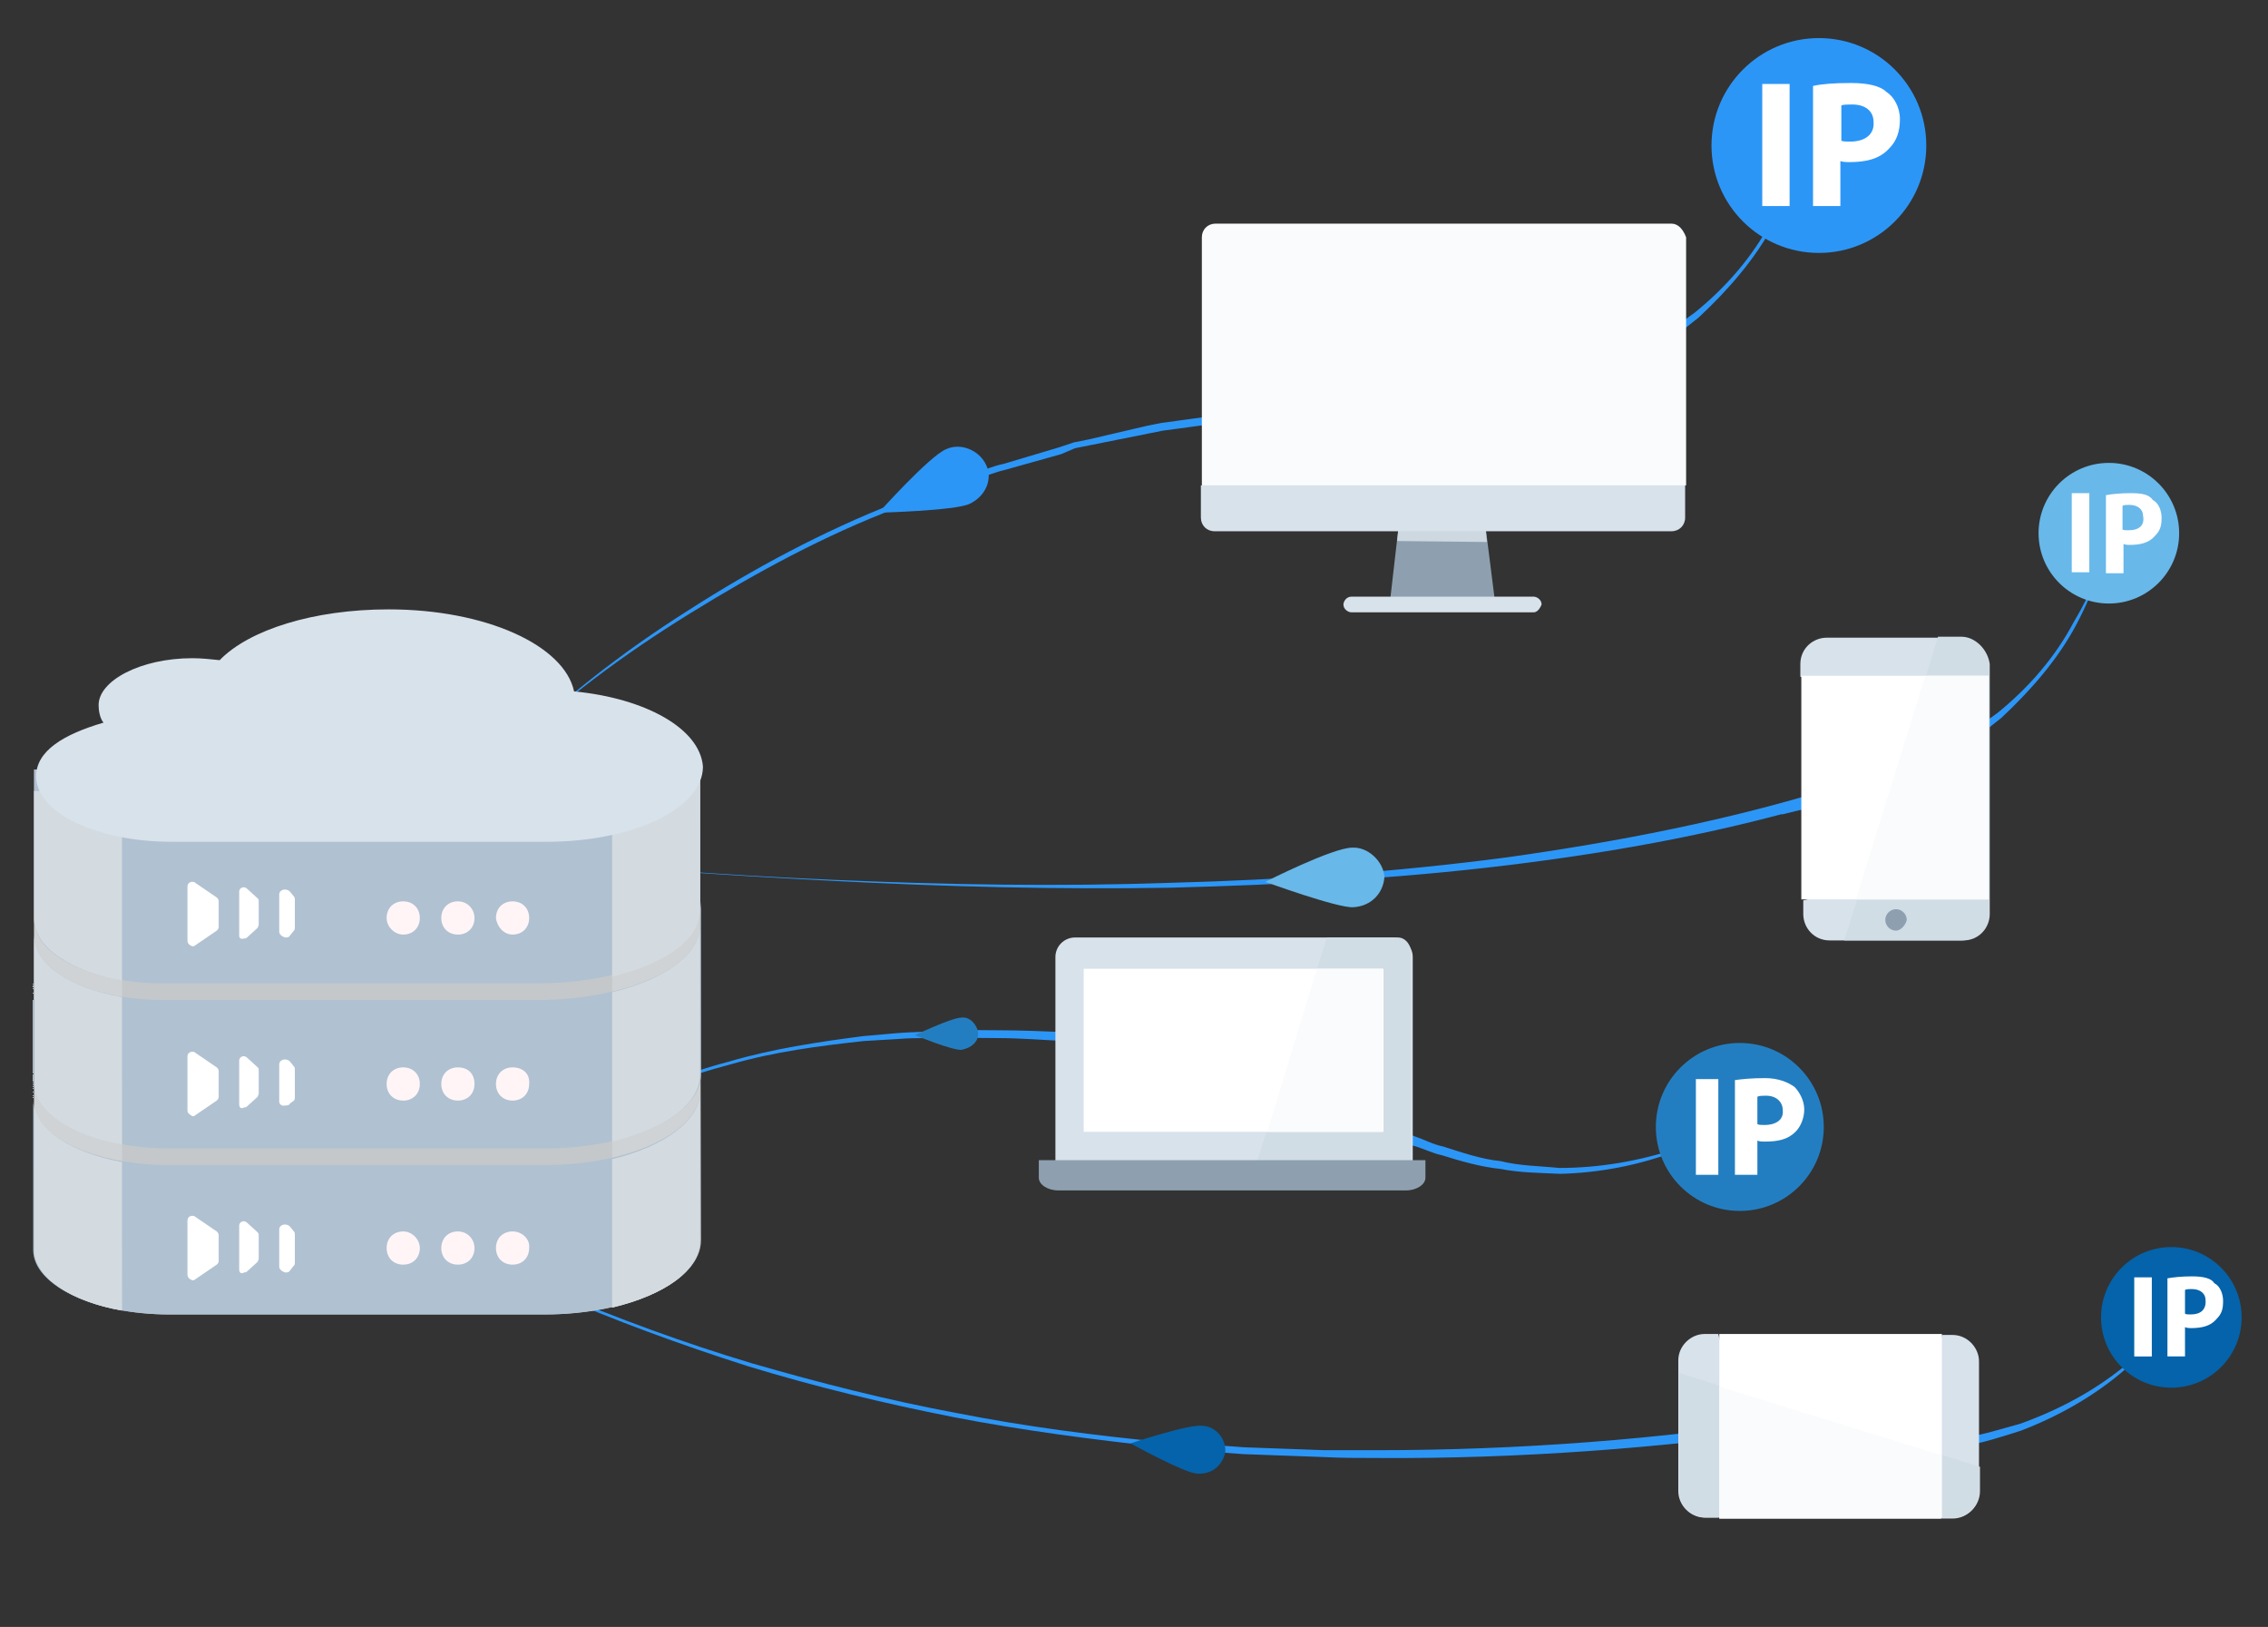 <?xml version="1.0" encoding="utf-8"?>
<!-- Generator: Adobe Illustrator 24.0.1, SVG Export Plug-In . SVG Version: 6.00 Build 0)  -->
<svg version="1.1" id="Capa_1" xmlns="http://www.w3.org/2000/svg" xmlns:xlink="http://www.w3.org/1999/xlink" x="0px" y="0px"
	 viewBox="0 0 232.3 166.6" style="enable-background:new 0 0 232.3 166.6;" xml:space="preserve">
<rect x="0" y="0" width="232.3" height="166.6" fill="#333333" stroke="none"/>
<style type="text/css">
	.st0{display:none;}
	.st1{display:inline;fill:#DFEBF7;}
	.st2{display:inline;fill:#FFA100;}
	.st3{display:inline;fill:#94BEE0;}
	.st4{display:inline;fill:#B1D3EF;}
	.st5{display:none;fill:#E6EDED;}
	.st6{fill:#2C96F7;}
	.st7{fill:#0463AA;}
	.st8{fill:#68B8EA;}
	.st9{fill:#237EC1;}
	.st10{fill:#FFFFFF;}
	.st11{fill:#C4C8CA;}
	.st12{fill:#D0D3D5;}
	.st13{fill:#B0C1D1;}
	.st14{fill:#FFF5F7;}
	.st15{fill:#D3DBE0;}
	.st16{fill:#D8E2EB;}
	.st17{fill:#D1DDE5;}
	.st18{fill:#F9FBFC;}
	.st19{fill:#8EA0AF;}
	.st20{fill:#CDD8E0;}
</style>
<g class="st0">
	<path class="st1" d="M-264.7-1488c3.1-2,4.9-5.5,4.9-9.2v-17.5h-46.7v17.5c0,3.7,1.8,7.1,4.9,9.2l15.4,10.2v4.2l-15.4,10.2
		c-3.1,2-4.9,5.5-4.9,9.2v17.5h46.7v-17.5c0-3.7-1.8-7.1-4.9-9.2l-15.4-10.2v-4.2L-264.7-1488z"/>
	<path class="st2" d="M-267.2-1491.8c1.8-1.2,2.8-3.1,2.8-5.3l0,0c0-2-1.4-3.8-3.4-4.3l-23.5-5.9c-5.4-1.3-10.6,2.7-10.6,8.3v1.9
		c0,2.1,1.1,4.1,2.8,5.3l14.3,10.5v24.7c0,5.7-5.9,9.4-11,7l0,0c-2.8-1.3-6.1,0.6-6.1,3.7c0,0,0,0,0,0.1v9.2h37.4v-17.5
		c0,0,0,0,0-0.1c0-3-2.9-5.2-5.9-4.7l-3.2,0.6c-4.2,0.7-8-2.5-8-6.8v-16.2L-267.2-1491.8z"/>
	<rect x="-314.4" y="-1436.7" class="st3" width="62.3" height="6.2"/>
	<path class="st4" d="M-245.7-1432h-4.7v-6.2h-65.4v6.2h-4.7c-0.9,0-1.6,0.7-1.6,1.6s0.7,1.6,1.6,1.6h4.7h1.6h62.3h1.6h4.7
		c0.9,0,1.6-0.7,1.6-1.6C-244-1431.3-245-1432-245.7-1432z M-312.7-1435.1h59.2v3.1h-59.2V-1435.1z"/>
	<rect x="-314.4" y="-1520.8" class="st3" width="62.3" height="6.2"/>
	<path class="st4" d="M-245.7-1522.4h-4.7h-1.6h-62.3h-1.6h-4.7c-0.9,0-1.6,0.7-1.6,1.6s0.7,1.6,1.6,1.6h4.7v6.2h65.4v-6.2h4.7
		c0.9,0,1.6-0.7,1.6-1.6C-244.2-1521.7-245-1522.4-245.7-1522.4z M-253.5-1516.1h-59.2v-3.1h59.2L-253.5-1516.1L-253.5-1516.1z"/>
	<path class="st3" d="M-291-1485c-0.3,0-0.6-0.1-0.9-0.3l-7.2-4.8c-1.8-1.2-2.8-3.1-2.8-5.3v-3.5c0-0.9,0.7-1.6,1.6-1.6
		s1.6,0.7,1.6,1.6v3.5c0,1.1,0.5,2.1,1.4,2.7l7.2,4.8c0.7,0.5,0.9,1.4,0.4,2.2C-290-1485.2-290.5-1485-291-1485z"/>
	<path class="st3" d="M-266-1450.7c-0.9,0-1.6-0.7-1.6-1.6v-3.5c0-1.1-0.5-2.1-1.4-2.7l-7.2-4.8c-0.7-0.5-0.9-1.4-0.4-2.2
		c0.5-0.7,1.4-0.9,2.2-0.4l7.2,4.8c1.8,1.2,2.8,3.1,2.8,5.3v3.5C-264.5-1451.4-265.1-1450.7-266-1450.7z"/>
</g>
<circle class="st5" cx="-1061.3" cy="-145.2" r="100"/>
<g>
	<g>
		<path class="st6" d="M51.8,77.3c5.6-5.6,11.9-10.5,18.7-14.8c6.7-4.3,13.8-8.1,21.2-11c0.9-0.3,1.8-0.8,2.7-1.1l2.8-1l2.8-1
			c0.9-0.3,1.8-0.7,2.8-0.9l5.7-1.7l1.5-0.5l1.5-0.3l3-0.7l3-0.7l1.5-0.3l1.5-0.2l5.9-0.8c1.9-0.3,4-0.5,5.9-0.6l6-0.5v1.1l-5.9,0.3
			c-1.9,0.1-4,0.1-5.9,0.5l-5.9,0.8l-1.5,0.2l-1.5,0.3l-3,0.6l-3,0.6l-1.5,0.3l-1.4,0.6l-5.7,1.6c-0.9,0.2-1.9,0.6-2.8,0.9l-2.8,0.9
			l-2.8,1c-0.9,0.3-1.8,0.8-2.7,1.1c-7.4,2.8-14.4,6.6-21.2,10.8C63.9,67,57.5,71.7,51.8,77.3z"/>
	</g>
	<g>
		<path class="st6" d="M185.3,11.2c-0.3,4.1-1.7,8.1-3.6,11.7s-4.7,6.8-7.7,9.6c-1.6,1.3-3.3,2.6-5.1,3.5c-1.7,1.1-3.6,1.9-5.6,2.8
			c-0.9,0.5-1.9,0.8-2.8,1.1l-3,1c-2,0.6-4,1-6,1.5l-0.2-1.1c1.9-0.5,4-0.8,5.9-1.4l3-0.9c0.9-0.3,1.9-0.6,2.8-1
			c1.8-0.8,3.8-1.6,5.5-2.6c1.8-0.9,3.4-2.2,5.1-3.4c3.2-2.6,5.9-5.7,7.8-9.3C183.3,19.3,184.8,15.3,185.3,11.2z"/>
	</g>
	<g>
		<path class="st6" d="M216.3,52.2c-0.3,4.1-1.7,8.1-3.6,11.7c-1.9,3.6-4.7,6.8-7.7,9.6c-1.6,1.3-3.3,2.6-5.1,3.5
			c-1.7,1.1-3.6,1.9-5.6,2.8c-0.9,0.5-1.9,0.8-2.8,1.1l-3,1c-2,0.6-4,1-6,1.5l-0.2-1.1c1.9-0.5,4-0.8,5.9-1.4l3-0.9
			c0.9-0.3,1.9-0.6,2.8-1c1.8-0.8,3.8-1.6,5.5-2.6c1.8-0.9,3.4-2.2,5.1-3.4c3.2-2.6,5.9-5.7,7.8-9.3C214.5,60.2,216,56.3,216.3,52.2
			z"/>
	</g>
	<g>
		<path class="st6" d="M182.3,111.1c-2.8,3-6.5,5.1-10.4,6.7c-3.9,1.5-8,2.3-12.1,2.4c-2-0.1-4.1-0.1-6.1-0.5c-2-0.2-4.1-0.8-6-1.4
			c-1-0.2-1.9-0.7-3-1l-3-1.1c-1.8-0.9-3.8-1.8-5.6-2.7l0.6-1c1.8,0.9,3.6,1.9,5.5,2.8l2.8,1.1c0.9,0.3,1.8,0.8,2.8,1
			c1.9,0.6,3.9,1.3,5.9,1.5c2,0.5,4.1,0.5,6,0.7c4.1,0,8.2-0.7,12.1-2C175.8,116.1,179.5,113.9,182.3,111.1z"/>
	</g>
	<g>
		<path class="st6" d="M225.2,130.5c-1.7,3.8-4.4,6.9-7.5,9.7c-3.1,2.7-6.8,4.8-10.7,6.3c-1.9,0.6-4,1.3-6,1.6
			c-2,0.5-4.1,0.6-6.1,0.7c-1,0.1-2,0-3.1,0l-3.1-0.1c-2-0.2-4.1-0.5-6.1-0.8l0.2-1.1c2,0.3,4,0.6,6,0.9l3.1,0.1c1,0,2,0.1,3.1,0
			c2-0.1,4.1-0.1,6-0.6c2-0.2,4-0.9,5.9-1.4c3.9-1.4,7.5-3.3,10.7-5.9C220.7,137.4,223.4,134.2,225.2,130.5z"/>
	</g>
	<g>
		<path class="st6" d="M20,109.6c2.6,2.5,5.5,4.7,8.4,6.8c3,2.2,5.9,4.1,9,5.9c6.1,3.8,12.6,7.1,19.2,9.9c6.6,2.8,13.4,5.3,20.4,7.4
			c6.9,2,14,3.8,21,5.1c7.1,1.4,14.2,2.3,21.4,3l5.3,0.3l2.7,0.2l2.7,0.1l5.5,0.2c1.8,0,3.6,0,5.5,0c14.4,0,28.9-1.1,43.1-3.3
			l0.1,1.1c-14.3,2-28.8,3.1-43.3,3c-1.8,0-3.6,0-5.5-0.1l-5.5-0.2l-2.7-0.1l-2.7-0.2l-5.5-0.5c-7.2-0.8-14.3-1.7-21.5-3.1
			c-7.1-1.4-14.1-3.1-21-5.2c-6.9-2.2-13.7-4.7-20.4-7.6c-6.6-3-13.1-6.3-19.2-10c-3.1-1.9-6.1-3.9-9-6
			C25.3,114.4,22.5,112.1,20,109.6z"/>
	</g>
	<g>
		<path class="st6" d="M50.9,87.4c11.5,1.4,23,2.2,34.5,2.7c11.5,0.5,23,0.7,34.5,0.3c11.5-0.3,23-1.1,34.4-2.6
			c11.4-1.6,22.8-3.8,33.7-7.2l0.3,1.1c-11,3.4-22.4,5.5-33.9,6.9c-11.5,1.4-23,2-34.5,2.3c-11.5,0.2-23.1-0.1-34.6-0.7
			S62.3,88.9,50.9,87.4z"/>
	</g>
	<g>
		<path class="st6" d="M61.8,113.9c1.9-1.3,4.1-2.2,6.3-3c2.2-0.9,4.3-1.6,6.6-2.2c4.4-1.3,9.1-2,13.7-2.6l3.4-0.3
			c1.1-0.1,2.3-0.1,3.5-0.2c2.3-0.2,4.7-0.1,6.9-0.1s4.7,0.1,6.9,0.2c2.3,0.2,4.7,0.5,6.9,0.6l-0.1,1.1l-6.8-0.8
			c-2.3-0.1-4.6-0.3-6.9-0.3c-2.3,0-4.7-0.1-6.9,0c-1.1,0-2.3,0-3.4,0.1l-3.4,0.2c-4.6,0.5-9.2,1.1-13.7,2.4c-2.3,0.6-4.4,1.3-6.6,2
			C65.9,111.9,63.9,112.8,61.8,113.9z"/>
	</g>
	<g>
		<g>
			<path class="st7" d="M122.6,150.9c-1.4-0.1-6.8-3.1-6.8-3.1s6-2,7.4-1.8c1.4,0.1,2.4,1.4,2.3,2.7
				C125.2,150.1,124.1,151,122.6,150.9z"/>
		</g>
	</g>
	<g>
		<g>
			<path class="st8" d="M138.6,92.9c-1.6,0.1-9-2.6-9-2.6s6.9-3.5,8.9-3.5c1.6-0.1,3.2,1.4,3.3,3C141.7,91.4,140.5,92.8,138.6,92.9z
				"/>
		</g>
	</g>
	<g>
		<g>
			<path class="st6" d="M99.3,51.6c-1.5,0.7-9.3,0.9-9.3,0.9s5.2-5.8,6.9-6.5c1.5-0.7,3.4,0.1,4.1,1.6C101.7,49,101,50.8,99.3,51.6z
				"/>
		</g>
	</g>
	<g>
		<g>
			<path class="st9" d="M98.5,107.5c-0.9,0.1-4.8-1.5-4.8-1.5s3.8-1.8,4.8-1.8c0.9-0.1,1.6,0.8,1.7,1.6
				C100.2,106.7,99.5,107.3,98.5,107.5z"/>
		</g>
	</g>
	<ellipse class="st6" cx="186.3" cy="14.9" rx="11" ry="11"/>
	<path class="st10" d="M180.5,8.6h2.8v12.5h-2.8V8.6z M189.6,8.5c-1.8,0-3,0.1-3.9,0.3v12.3h2.8v-4.6c0.3,0.1,0.7,0.1,0.9,0.1
		c1.7,0,3.1-0.3,4.1-1.4c0.8-0.8,1.1-1.8,1.1-3s-0.6-2.3-1.4-2.8C192.6,8.8,191.3,8.5,189.6,8.5L189.6,8.5z M189.5,14.5
		c-0.3,0-0.8,0-0.9-0.1v-3.6c0.2-0.1,0.7-0.1,1.1-0.1c1.4,0,2.2,0.7,2.2,1.8C192,13.7,191.1,14.5,189.5,14.5z"/>
	<ellipse class="st8" cx="216" cy="54.6" rx="7.2" ry="7.2"/>
	<path class="st10" d="M212.2,50.5h1.8v8.1h-1.8V50.5z M218.2,50.5c-1.1,0-1.9,0.1-2.5,0.2v8h1.8v-3c0.2,0.1,0.5,0.1,0.6,0.1
		c1.1,0,2-0.2,2.6-0.9c0.6-0.6,0.7-1.1,0.7-1.9c0-0.7-0.3-1.5-0.9-1.8C220.1,50.6,219.3,50.5,218.2,50.5L218.2,50.5z M218,54.3
		c-0.2,0-0.6,0-0.6-0.1v-2.4c0.1-0.1,0.5-0.1,0.7-0.1c0.9,0,1.4,0.5,1.4,1.1C219.7,53.8,219.1,54.3,218,54.3z"/>
	<ellipse class="st9" cx="178.2" cy="115.4" rx="8.6" ry="8.6"/>
	<path class="st10" d="M173.7,110.5h2.3v9.8h-2.3V110.5z M180.8,110.4c-1.5,0-2.3,0.1-3.1,0.2v9.7h2.3v-3.5c0.2,0.1,0.6,0.1,0.7,0.1
		c1.4,0,2.4-0.2,3.2-1c0.6-0.6,0.9-1.5,0.9-2.3c0-0.9-0.5-1.8-1-2.3C183.1,110.8,182.1,110.4,180.8,110.4L180.8,110.4z M180.7,115.2
		c-0.2,0-0.6,0-0.7-0.1v-2.8c0.2-0.1,0.6-0.1,0.9-0.1c1,0,1.7,0.6,1.7,1.5C182.7,114.6,182,115.2,180.7,115.2z"/>
	<ellipse class="st7" cx="222.4" cy="134.9" rx="7.2" ry="7.2"/>
	<path class="st10" d="M218.6,130.8h1.8v8.1h-1.8V130.8z M224.5,130.7c-1.1,0-1.9,0.1-2.5,0.2v8h1.8v-3c0.2,0.1,0.5,0.1,0.6,0.1
		c1.1,0,2-0.2,2.6-0.9c0.6-0.6,0.7-1.1,0.7-1.9c0-0.7-0.3-1.5-0.9-1.8C226.5,130.9,225.7,130.7,224.5,130.7L224.5,130.7z
		 M224.4,134.6c-0.2,0-0.6,0-0.6-0.1v-2.4c0.1-0.1,0.5-0.1,0.7-0.1c0.9,0,1.4,0.5,1.4,1.1C226,134.1,225.4,134.6,224.4,134.6z"/>
	<g>
		<path class="st11" d="M71.7,78.8v-0.3l-24.3,0.3H3.5V128c0,3.6,6.2,6.6,13.9,6.6h38.4c8.8,0,16-3.4,16-7.6L71.7,78.8
			C71.7,78.9,71.7,78.8,71.7,78.8z"/>
		<path class="st12" d="M12.5,81h-9V128c0,2.8,3.8,5.3,9,6.2C12.5,134.1,12.5,81,12.5,81z M71.7,79.4h-9v54.5c5.4-1.3,9-3.8,9-6.9
			V79.4L71.7,79.4z"/>
		<path class="st13" d="M55.8,119.3H17.3c-7.6,0-13.9-2.9-13.9-6.6v-12.4V128c0,3.6,6.2,6.6,13.9,6.6h38.4c8.8,0,16-3.4,16-7.6V98.5
			v13.2C71.7,115.9,64.6,119.3,55.8,119.3z M71.7,94.8c0,4.2-7.5,7.6-16.7,7.6H16.7c-7.3,0-13.2-2.9-13.2-6.6v-3.5v18.7
			c0,3.6,6.2,6.6,13.9,6.6h38.4c8.8,0,16-3.4,16-7.6V92.3C71.7,93.2,71.7,94.1,71.7,94.8z M16.7,100.7h38.3c9.2,0,16.7-3.4,16.7-7.6
			V78.8H3.5v15.4C3.5,97.8,9.4,100.7,16.7,100.7z"/>
		<path class="st14" d="M41.3,95.7c1,0,1.7-0.7,1.7-1.7s-0.7-1.7-1.7-1.7c-1,0-1.7,0.7-1.7,1.7C39.6,94.9,40.4,95.7,41.3,95.7z
			 M41.3,109.3c-1,0-1.7,0.7-1.7,1.7s0.7,1.7,1.7,1.7c1,0,1.7-0.7,1.7-1.7C43,109.9,42.2,109.3,41.3,109.3z M41.3,126.1
			c-1,0-1.7,0.7-1.7,1.7c0,1,0.7,1.7,1.7,1.7c1,0,1.7-0.7,1.7-1.7C43,126.9,42.2,126.1,41.3,126.1z"/>
		<path class="st14" d="M46.9,92.3c-1,0-1.7,0.7-1.7,1.7s0.7,1.7,1.7,1.7c1,0,1.7-0.7,1.7-1.7C48.6,93.1,47.9,92.3,46.9,92.3z
			 M52.5,95.7c1,0,1.7-0.7,1.7-1.7s-0.7-1.7-1.7-1.7c-1,0-1.7,0.7-1.7,1.7C50.9,94.9,51.6,95.7,52.5,95.7z M46.9,109.3
			c-1,0-1.7,0.7-1.7,1.7s0.7,1.7,1.7,1.7c1,0,1.7-0.7,1.7-1.7C48.6,109.9,47.9,109.3,46.9,109.3z M52.5,109.3c-1,0-1.7,0.7-1.7,1.7
			s0.7,1.7,1.7,1.7c1,0,1.7-0.7,1.7-1.7C54.3,109.9,53.5,109.3,52.5,109.3z M46.9,126.1c-1,0-1.7,0.7-1.7,1.7c0,1,0.7,1.7,1.7,1.7
			c1,0,1.7-0.7,1.7-1.7C48.6,126.9,47.9,126.1,46.9,126.1z M52.5,126.1c-1,0-1.7,0.7-1.7,1.7c0,1,0.7,1.7,1.7,1.7
			c1,0,1.7-0.7,1.7-1.7C54.3,126.9,53.5,126.1,52.5,126.1z"/>
		<path class="st15" d="M62.7,118.7v15.2c5.4-1.3,9-3.8,9-6.9V98.6v13.2C71.7,114.7,68.1,117.4,62.7,118.7z M12.5,119
			c-5.3-1-9-3.4-9-6.2v-12.4V128c0,2.8,3.8,5.3,9,6.2V119z M12.5,102.1c-5.2-0.9-9-3.3-9-6.3v-3.5V111c0,2.8,3.8,5.3,9,6.2
			C12.5,117.2,12.5,102.1,12.5,102.1z M71.7,94.8c0,2.9-3.6,5.5-9,6.8v15.3c5.4-1.3,9-3.8,9-6.9V92.4V94.8L71.7,94.8z M12.5,81h-9
			v13.1c0,2.9,3.8,5.4,9,6.3C12.5,100.4,12.5,81,12.5,81z M62.7,79.4v20.6c5.4-1.3,9-3.8,9-6.8V79.4H62.7L62.7,79.4z"/>
		<path class="st16" d="M58.8,70.8c-1-4.7-9-8.4-19-8.4c-7.7,0-14.3,2.1-17.3,5.2c-0.9-0.1-1.9-0.2-2.8-0.2c-5.3,0-9.6,2.3-9.6,4.8
			c0,0.5,0.1,1.3,0.5,1.8c-4.1,1.2-6.9,2.9-6.9,5.5c0,3.7,6.2,6.7,13.9,6.7h38.4c8.8,0,16-3.4,16-7.7C71.7,74.6,66.1,71.5,58.8,70.8
			z"/>
		<path id="Union_48_2_" class="st10" d="M19.2,130.5V125c0-0.3,0.2-0.5,0.5-0.5c0.1,0,0.2,0,0.3,0.1l2.2,1.5
			c0.1,0.1,0.2,0.2,0.2,0.4v2.6c0,0.2-0.1,0.3-0.2,0.4L20,131c-0.1,0.1-0.2,0.1-0.3,0.1C19.4,131,19.2,130.8,19.2,130.5L19.2,130.5z
			 M24.5,130v-4.5c0-0.4,0.5-0.6,0.8-0.3l1.1,1c0.1,0.1,0.1,0.2,0.1,0.3v2.4c0,0.1-0.1,0.2-0.1,0.3l-1.1,1c-0.1,0.1-0.2,0.1-0.3,0.1
			C24.7,130.5,24.5,130.3,24.5,130z M28.6,129.7v-3.8c0-0.5,0.7-0.7,1.1-0.3l0.4,0.5c0.1,0.1,0.1,0.2,0.1,0.3v2.9
			c0,0.1,0,0.2-0.1,0.3l-0.4,0.5c-0.1,0.2-0.3,0.2-0.5,0.2C28.9,130.2,28.6,130,28.6,129.7L28.6,129.7z"/>
		<path id="Union_48_1_" class="st10" d="M19.2,113.7v-5.5c0-0.3,0.2-0.5,0.5-0.5c0.1,0,0.2,0,0.3,0.1l2.2,1.5
			c0.1,0.1,0.2,0.2,0.2,0.4v2.6c0,0.2-0.1,0.3-0.2,0.4l-2.2,1.5c-0.1,0.1-0.2,0.1-0.3,0.1C19.4,114.1,19.2,114,19.2,113.7
			L19.2,113.7z M24.5,113.1v-4.5c0-0.4,0.5-0.6,0.8-0.3l1.1,1c0.1,0.1,0.1,0.2,0.1,0.3v2.4c0,0.1-0.1,0.2-0.1,0.3l-1.1,1
			c-0.1,0.1-0.2,0.1-0.3,0.1C24.7,113.6,24.5,113.4,24.5,113.1z M28.6,112.8V109c0-0.5,0.7-0.7,1.1-0.3l0.4,0.5
			c0.1,0.1,0.1,0.2,0.1,0.3v2.9c0,0.1,0,0.2-0.1,0.3l-0.4,0.3c-0.1,0.2-0.3,0.2-0.5,0.2C28.9,113.3,28.6,113.1,28.6,112.8
			L28.6,112.8z"/>
		<path id="Union_48_3_" class="st10" d="M19.2,96.3v-5.5c0-0.3,0.2-0.5,0.5-0.5c0.1,0,0.2,0,0.3,0.1l2.2,1.5
			c0.1,0.1,0.2,0.2,0.2,0.4v2.6c0,0.2-0.1,0.3-0.2,0.4L20,96.8c-0.1,0.1-0.2,0.1-0.3,0.1C19.4,96.8,19.2,96.6,19.2,96.3L19.2,96.3z
			 M24.5,95.8v-4.5c0-0.4,0.5-0.6,0.8-0.3l1.1,1c0.1,0.1,0.1,0.2,0.1,0.3v2.4c0,0.1-0.1,0.2-0.1,0.3l-1.1,1
			c-0.1,0.1-0.2,0.1-0.3,0.1C24.7,96.2,24.5,96.1,24.5,95.8z M28.6,95.4v-3.8c0-0.5,0.7-0.7,1.1-0.3l0.4,0.5
			c0.1,0.1,0.1,0.2,0.1,0.3V95c0,0.1,0,0.2-0.1,0.3l-0.4,0.5C29.6,96,29.4,96,29.2,96C28.9,95.9,28.6,95.7,28.6,95.4L28.6,95.4z"/>
	</g>
	<g>
		<path class="st16" d="M200,155.5h-1.1l-1.5-9.4l1.5-9.4h1.1c1.5,0,2.7,1.3,2.7,2.7v13.3C202.8,154.2,201.5,155.5,200,155.5z"/>
		<path class="st16" d="M178.3,146l-2.3,9.4h-1.4c-1.5,0-2.7-1.3-2.7-2.7v-0.8v-12.6c0-1.5,1.3-2.7,2.7-2.7h1.4L178.3,146z"/>
		<path class="st17" d="M202.8,152.7v-2.5l-30.8-9.6v11.3v0.8c0,1.5,1.3,2.7,2.7,2.7h1.4h22.8h1.1
			C201.5,155.5,202.8,154.2,202.8,152.7z"/>
		<rect x="176.1" y="136.6" class="st10" width="22.8" height="18.9"/>
		<polygon class="st18" points="176.1,142 176.1,155.5 198.8,155.5 198.8,149 		"/>
	</g>
	<g>
		<path class="st16" d="M203.6,68v1.3l-9.6,1.5l-9.6-1.5V68c0-1.6,1.3-2.7,2.7-2.7h13.4C202.3,65.2,203.6,66.5,203.6,68z"/>
		<path class="st16" d="M194,89.9l9.6,2.3v1.4c0,1.6-1.3,2.7-2.7,2.7h-0.8h-12.7c-1.6,0-2.7-1.3-2.7-2.7v-1.4L194,89.9z"/>
		<path class="st17" d="M200.9,65.2h-2.4l-9.6,31.1h11.4h0.8c1.6,0,2.7-1.3,2.7-2.7v-1.4V69.3v-1.3
			C203.6,66.5,202.3,65.2,200.9,65.2z"/>
		<path class="st19" d="M194.2,95.3c-0.6,0-1.1-0.5-1.1-1.1c0-0.6,0.5-1.1,1.1-1.1c0.6,0,1.1,0.5,1.1,1.1
			C195.2,94.7,194.7,95.3,194.2,95.3z"/>
		<rect x="184.5" y="69.2" class="st10" width="19.1" height="22.9"/>
		<polygon class="st18" points="190.1,92.1 203.7,92.1 203.7,69.2 197.2,69.2 		"/>
	</g>
	<g>
		<path class="st16" d="M144.7,98v21.2l-18.4,1.3l-18.2-1.3V98c0-1.1,0.9-2,2-2h32.6C143.8,96,144.7,96.9,144.7,98z"/>
		<path class="st17" d="M143.2,96h-7.3l-7.2,23.1h15.8V98C144.7,96.9,144,96,143.2,96z"/>
		<path class="st19" d="M146,118.8v1.8c0,0.7-0.9,1.3-2,1.3h-35.6c-1.1,0-2-0.6-2-1.3v-1.8h1.5h36.6H146L146,118.8z"/>
		<path d="M120.5,100.4c0,0,0-0.1,0-0.2h-0.1C120.4,100.3,120.4,100.4,120.5,100.4z"/>
		<rect x="111" y="99.2" class="st10" width="30.7" height="16.7"/>
		<polygon class="st18" points="129.8,115.9 141.6,115.9 141.6,99.2 134.9,99.2 		"/>
	</g>
	<g>
		<path class="st18" d="M171.2,22.9h-17.7h-29c-0.8,0-1.4,0.6-1.4,1.4v25.4l24.3,3.5l25.3-3.5V24.3
			C172.4,23.5,171.9,22.9,171.2,22.9z"/>
		<polygon class="st19" points="152.1,53.5 153.2,62.2 142.3,62.2 143.3,53.5 		"/>
		<polygon class="st20" points="152.3,55.5 152.1,53.5 143.3,53.5 143.1,55.4 		"/>
		<path class="st16" d="M137.2,49.7h-14.2V53c0,0.8,0.6,1.4,1.4,1.4h10h9h8.8h19c0.8,0,1.4-0.6,1.4-1.4v-3.3H137.2z"/>
		<path class="st16" d="M157.1,62.7h-18.7c-0.3,0-0.8-0.3-0.8-0.8c0-0.3,0.3-0.8,0.8-0.8h18.7c0.3,0,0.8,0.3,0.8,0.8
			C157.7,62.4,157.4,62.7,157.1,62.7z"/>
	</g>
</g>
</svg>
